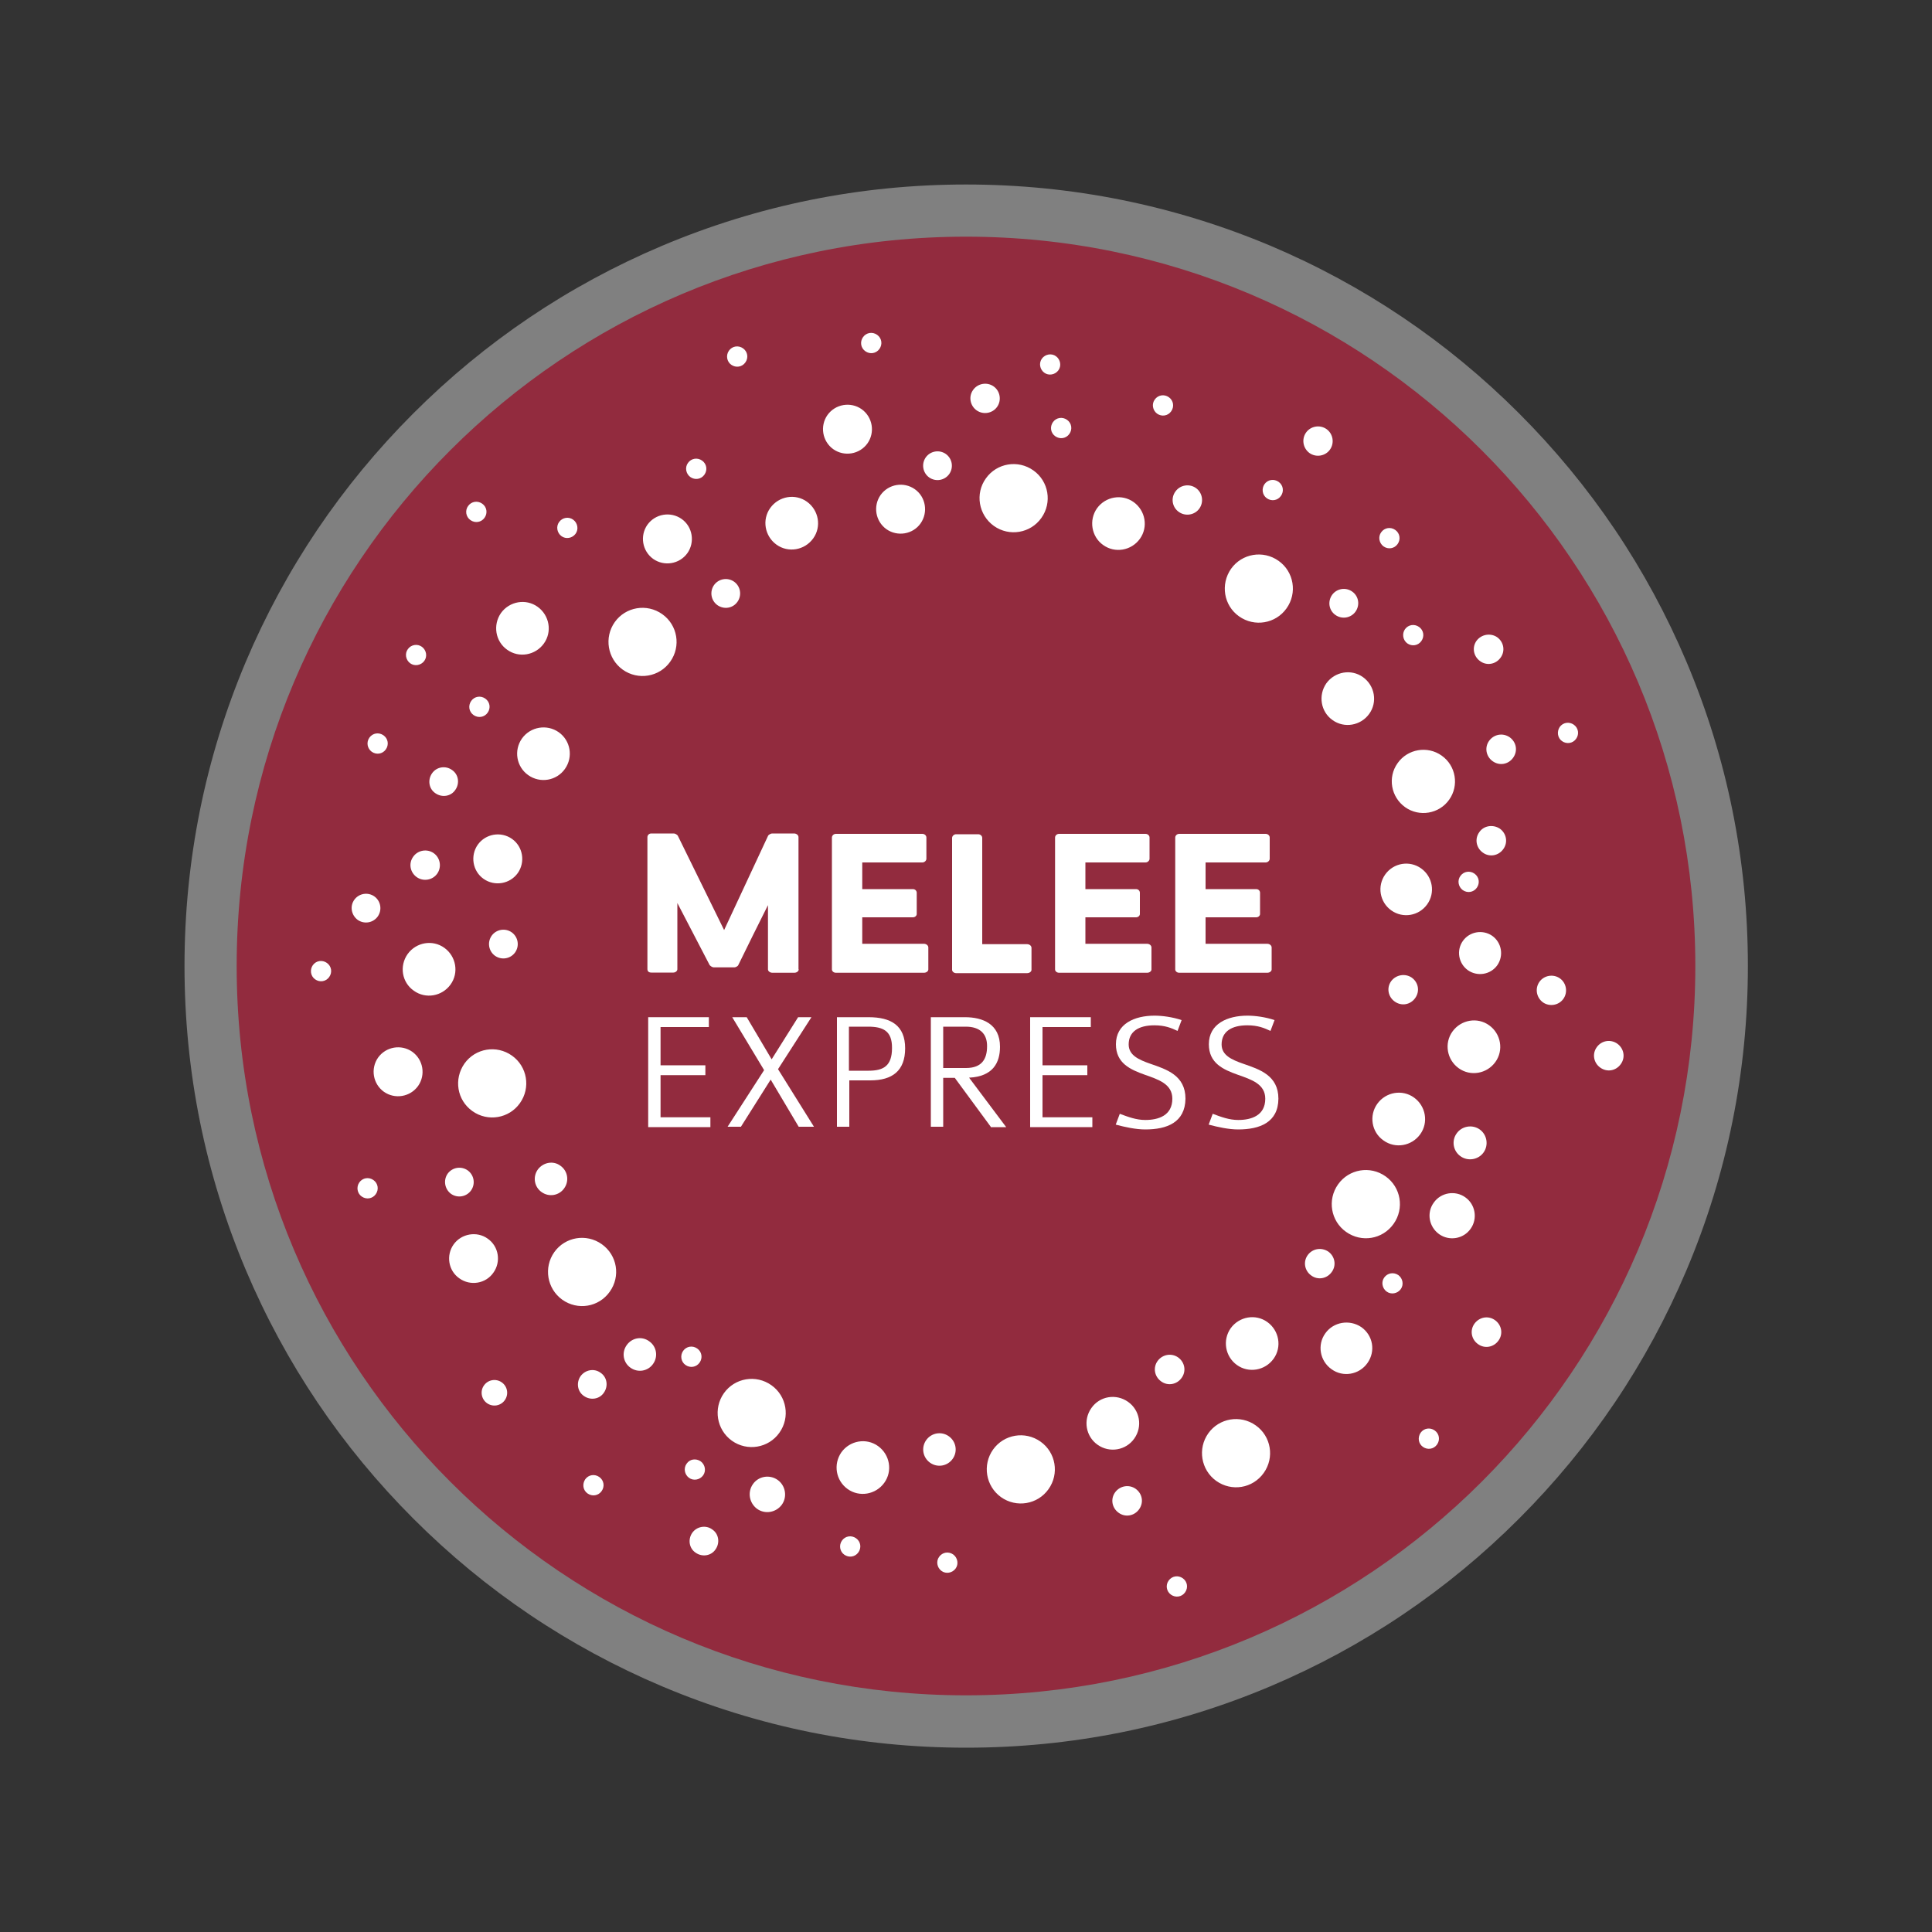 <?xml version="1.0" encoding="utf-8"?>
<!-- Generator: Adobe Illustrator 22.1.0, SVG Export Plug-In . SVG Version: 6.00 Build 0)  -->
<svg version="1.1" id="Layer_1" xmlns="http://www.w3.org/2000/svg" xmlns:xlink="http://www.w3.org/1999/xlink" x="0px" y="0px"
	 viewBox="0 0 1000 1000" style="enable-background:new 0 0 1000 1000;" xml:space="preserve">
<rect x="0" y="0" width="1000" height="1000" fill="#333333" stroke="none"/>
<style type="text/css">
	.st0{fill:#922B3E;}
	.st1{fill:#808080;}
	.st2{fill:#FFFFFF;}
</style>
<g>
	<path class="st0" d="M500,891c-52.8,0-104-10.3-152.2-30.7c-46.6-19.7-88.4-47.9-124.3-83.8c-35.9-35.9-64.1-77.7-83.8-124.3
		C119.3,604,109,552.8,109,500c0-52.8,10.3-104,30.7-152.2c19.7-46.6,47.9-88.4,83.8-124.3c35.9-35.9,77.7-64.1,124.3-83.8
		C396,119.3,447.2,109,500,109c52.8,0,104,10.3,152.2,30.7c46.6,19.7,88.4,47.9,124.3,83.8c35.9,35.9,64.1,77.7,83.8,124.3
		C880.7,396,891,447.2,891,500c0,52.8-10.3,104-30.7,152.2c-19.7,46.6-47.9,88.4-83.8,124.3s-77.7,64.1-124.3,83.8
		C604,880.7,552.8,891,500,891z"/>
	<path class="st1" d="M500,122.5c208.5,0,377.5,169,377.5,377.5S708.5,877.5,500,877.5S122.5,708.5,122.5,500S291.5,122.5,500,122.5
		 M500,95.5c-54.6,0-107.6,10.7-157.5,31.8c-48.2,20.4-91.4,49.5-128.6,86.7s-66.3,80.4-86.7,128.6C106.2,392.4,95.5,445.4,95.5,500
		s10.7,107.6,31.8,157.5c20.4,48.2,49.5,91.4,86.7,128.6s80.4,66.3,128.6,86.7c49.9,21.1,102.9,31.8,157.5,31.8
		s107.6-10.7,157.5-31.8c48.2-20.4,91.4-49.5,128.6-86.7s66.3-80.4,86.7-128.6c21.1-49.9,31.8-102.9,31.8-157.5
		s-10.7-107.6-31.8-157.5c-20.4-48.2-49.5-91.4-86.7-128.6s-80.4-66.3-128.6-86.7C607.6,106.2,554.6,95.5,500,95.5L500,95.5z"/>
</g>
<path class="st2" d="M751.8,533.9c4.4-6.1,12.9-7.6,19-3.2c6.1,4.4,7.6,12.9,3.2,19c-4.4,6.1-12.9,7.6-19,3.2S747.4,540,751.8,533.9
	z M286.9,648.1c5.6-7.9,16.6-9.8,24.6-4.1s9.8,16.6,4.1,24.6s-16.6,9.8-24.6,4.1C283.1,667,281.3,656,286.9,648.1z M514,750.3
	c5.6-7.9,16.6-9.8,24.6-4.1c7.9,5.6,9.8,16.6,4.1,24.6c-5.6,7.9-16.6,9.8-24.6,4.1C510.2,769.2,508.4,758.2,514,750.3z M240.4,550.5
	c5.6-7.9,16.6-9.8,24.6-4.1c7.9,5.6,9.8,16.6,4.1,24.6c-5.6,7.9-16.6,9.8-24.6,4.1S234.8,558.5,240.4,550.5z M686.5,353.7
	c4.4-6.1,12.9-7.6,19-3.2c6.1,4.4,7.6,12.9,3.2,19c-4.4,6.1-12.9,7.6-19,3.2C683.6,368.4,682.2,359.9,686.5,353.7z M510.3,247.6
	c5.6-7.9,16.6-9.8,24.6-4.1c7.9,5.6,9.8,16.6,4.1,24.6c-5.6,7.9-16.6,9.8-24.6,4.1C506.5,266.5,504.6,255.5,510.3,247.6z M318.2,322
	c5.6-7.9,16.6-9.8,24.6-4.1c7.9,5.6,9.8,16.6,4.1,24.6c-5.6,7.9-16.6,9.8-24.6,4.1C314.4,340.9,312.6,329.9,318.2,322z M637.2,294.4
	c5.6-7.9,16.6-9.8,24.6-4.1c7.9,5.6,9.8,16.6,4.1,24.6c-5.6,7.9-16.6,9.8-24.6,4.1C633.4,313.4,631.6,302.4,637.2,294.4z
	 M270.2,382.2c-4.4,6.2-2.9,14.7,3.2,19c6.2,4.4,14.7,2.9,19-3.2c4.4-6.2,2.9-14.7-3.2-19C283.1,374.7,274.6,376.1,270.2,382.2z
	 M259.3,317.3c4.4-6.1,12.9-7.6,19-3.2c6.1,4.4,7.6,12.9,3.2,19c-4.4,6.1-12.9,7.6-19,3.2C256.4,332,255,323.5,259.3,317.3z
	 M435.5,751.7c4.4-6.1,12.9-7.6,19-3.2s7.6,12.9,3.2,19s-12.9,7.6-19,3.2S431.2,757.9,435.5,751.7z M567.8,263.1
	c4.4-6.1,12.9-7.6,19-3.2c6.1,4.4,7.6,12.9,3.2,19c-4.4,6.1-12.9,7.6-19,3.2C564.9,277.8,563.5,269.2,567.8,263.1z M637,687.5
	c4.4-6.1,12.9-7.6,19-3.2s7.6,12.9,3.2,19s-12.9,7.6-19,3.2S632.7,693.6,637,687.5z M625.4,741.9c5.6-7.9,16.6-9.8,24.6-4.1
	c7.9,5.6,9.8,16.6,4.1,24.6s-16.6,9.8-24.6,4.1C621.6,760.8,619.8,749.8,625.4,741.9z M398.7,262.9c4.4-6.1,12.9-7.6,19-3.2
	c6.1,4.4,7.6,12.9,3.2,19c-4.4,6.1-12.9,7.6-19,3.2C395.8,277.5,394.3,269,398.7,262.9z M211,493.8c4.4-6.1,12.9-7.6,19-3.2
	c6.1,4.4,7.6,12.9,3.2,19s-12.9,7.6-19,3.2C208,508.5,206.6,500,211,493.8z M723.4,395c5.2-7.4,15.5-9.1,22.8-3.9
	c7.4,5.2,9.1,15.5,3.9,22.8c-5.2,7.4-15.5,9.1-22.8,3.9S718.1,402.4,723.4,395z M692.6,613c5.6-7.9,16.6-9.8,24.6-4.1
	c7.9,5.6,9.8,16.6,4.1,24.6s-16.6,9.8-24.6,4.1C688.8,632,686.9,621,692.6,613z M374.7,721.1c5.6-7.9,16.6-9.8,24.6-4.1
	c7.9,5.6,9.8,16.6,4.1,24.6c-5.6,7.9-16.6,9.8-24.6,4.1C370.9,740,369.1,729,374.7,721.1z M742.1,622.5c3.7-5.3,11.1-6.5,16.3-2.8
	c5.3,3.7,6.5,11.1,2.8,16.3c-3.7,5.3-11.1,6.5-16.3,2.8C739.6,635,738.3,627.7,742.1,622.5z M712.9,571.3c4.4-6.1,12.9-7.6,19-3.2
	c6.1,4.4,7.6,12.9,3.2,19s-12.9,7.6-19,3.2C709.9,586,708.5,577.4,712.9,571.3z M564.9,728.8c-4.4,6.2-2.9,14.7,3.2,19
	c6.2,4.4,14.7,2.9,19-3.2c4.4-6.2,2.9-14.7-3.2-19C577.7,721.2,569.2,722.6,564.9,728.8z M717,452.6c4.3-6,12.6-7.4,18.6-3.1
	c6,4.3,7.4,12.6,3.1,18.6c-4.3,6-12.6,7.4-18.6,3.1C714.1,466.9,712.7,458.6,717,452.6z M686,690.1c-4.3,5.9-2.9,14.3,3.2,18.6
	c5.9,4.3,14.3,2.9,18.6-3.2c4.3-6.1,2.9-14.3-3.2-18.6C698.5,682.8,690.2,684.2,686,690.1z M757.2,487c3.5-4.9,10.3-6,15.2-2.6
	c4.9,3.5,6,10.3,2.6,15.2c-3.5,4.9-10.3,6-15.2,2.6C754.9,498.7,753.7,491.9,757.2,487z M428.3,214.8c4.1-5.7,12-7,17.7-3
	c5.7,4.1,7,12,3,17.7c-4.1,5.7-12,7-17.7,3C425.6,228.4,424.3,220.5,428.3,214.8z M455.8,256.2c4.1-5.7,12-7,17.7-3s7,12,3,17.7
	s-12,7-17.7,3C453.1,269.8,451.8,261.9,455.8,256.2z M335.1,271.6c4.1-5.7,12-7,17.7-3s7,12,3,17.7c-4.1,5.7-12,7-17.7,3
	C332.4,285.2,331.1,277.3,335.1,271.6z M195.7,547.4c4.1-5.7,12-7,17.7-3c5.7,4.1,7,12,3,17.7c-4.1,5.7-12,7-17.7,3
	C193,561,191.7,553.1,195.7,547.4z M247.3,437.2c4.1-5.7,12-7,17.7-3s7,12,3,17.7c-4.1,5.7-12,7-17.7,3S243.3,442.9,247.3,437.2z
	 M234.8,644.1c-4,5.6-2.8,13.6,3,17.6c5.6,4,13.6,2.8,17.6-3c4-5.6,2.8-13.6-3-17.6C246.8,637.1,238.8,638.5,234.8,644.1z
	 M389.7,768.2c-2.9,4.1-1.9,9.8,2.2,12.8c4.1,2.9,9.8,1.9,12.8-2.2c2.9-4.1,1.9-9.9-2.2-12.8S392.6,764,389.7,768.2z M479.4,745.4
	c2.7-3.8,7.9-4.7,11.7-2c3.8,2.7,4.7,7.9,2,11.7c-2.7,3.8-7.9,4.7-11.7,2S476.7,749.2,479.4,745.4z M324.4,696.2
	c-2.8,3.9-1.8,9.1,1.9,11.7c3.9,2.8,9.1,1.8,11.7-1.9c2.8-3.9,1.8-9.1-1.9-11.7C332.4,691.5,327.2,692.3,324.4,696.2z M278.4,605.3
	c-2.8,3.9-1.8,9.1,1.9,11.7c3.9,2.8,9.1,1.8,11.7-1.9c2.8-3.9,1.8-9.1-1.9-11.7C286.4,600.6,281.2,601.6,278.4,605.3z M300.5,712.3
	c-2.3,3.3-1.7,8,1.8,10.3c3.3,2.3,8,1.7,10.3-1.8c2.3-3.3,1.7-8-1.8-10.3C307.5,708.1,302.9,709,300.5,712.3z M231.7,607.5
	c2.4-3.3,7-4.1,10.4-1.7c3.3,2.4,4.1,7,1.7,10.4c-2.4,3.3-7,4.1-10.4,1.7C230.1,615.4,229.4,610.8,231.7,607.5z M254.5,484.3
	c2.4-3.3,7-4.1,10.4-1.7c3.3,2.4,4.1,7,1.7,10.4c-2.4,3.3-7,4.1-10.4,1.7C252.9,492.3,252.1,487.7,254.5,484.3z M183.4,465.7
	c2.4-3.3,7-4.1,10.4-1.7c3.3,2.4,4.1,7,1.7,10.4c-2.4,3.3-7,4.1-10.4,1.7C181.8,473.6,181,469,183.4,465.7z M223.6,400.3
	c-2.3,3.3-1.7,8,1.8,10.3c3.3,2.3,8,1.7,10.3-1.8c2.3-3.3,1.7-8-1.8-10.3C230.7,396.2,226,396.8,223.6,400.3z M369.6,302.8
	c2.4-3.3,7-4.1,10.4-1.7c3.3,2.4,4.1,7,1.7,10.4s-7,4.1-10.4,1.7C368,310.8,367.2,306.2,369.6,302.8z M689.5,307.9
	c2.4-3.3,7-4.1,10.4-1.7s4.1,7,1.7,10.4c-2.4,3.3-7,4.1-10.4,1.7S687.1,311.3,689.5,307.9z M714.9,275.5c1.7-2.4,4.9-2.9,7.3-1.2
	c2.4,1.7,2.9,4.9,1.2,7.3c-1.7,2.4-4.9,2.9-7.3,1.2C713.8,281.1,713.2,277.8,714.9,275.5z M727.2,325.7c1.7-2.4,4.9-2.9,7.3-1.2
	c2.4,1.7,2.9,4.9,1.2,7.3c-1.7,2.4-4.9,2.9-7.3,1.2C726.1,331.3,725.6,328,727.2,325.7z M807.3,376.3c1.7-2.4,4.9-2.9,7.3-1.2
	c2.4,1.7,2.9,4.9,1.2,7.3c-1.7,2.4-4.9,2.9-7.3,1.2C806.2,382,805.7,378.7,807.3,376.3z M755.9,453.4c1.7-2.4,4.9-2.9,7.3-1.2
	s2.9,4.9,1.2,7.3c-1.7,2.4-4.9,2.9-7.3,1.2C754.8,459,754.2,455.7,755.9,453.4z M716.5,661.2c-1.7,2.3-1.1,5.6,1.2,7.3
	s5.6,1.1,7.3-1.2c1.7-2.3,1.1-5.6-1.2-7.3C721.3,658.3,718.2,658.9,716.5,661.2z M735.3,741.6c1.7-2.4,4.9-2.9,7.3-1.2
	s2.9,4.9,1.2,7.3s-4.9,2.9-7.3,1.2S733.7,744,735.3,741.6z M604.9,818.1c1.7-2.4,4.9-2.9,7.3-1.2s2.9,4.9,1.2,7.3s-4.9,2.9-7.3,1.2
	S603.2,820.4,604.9,818.1z M435.8,797.4c1.7-2.4,4.9-2.9,7.3-1.2s2.9,4.9,1.2,7.3c-1.7,2.4-4.9,2.9-7.3,1.2
	C434.7,803.1,434.1,799.8,435.8,797.4z M486.1,805.8c-1.7,2.3-1.1,5.6,1.2,7.3c2.3,1.7,5.6,1.1,7.3-1.2s1.1-5.6-1.2-7.3
	C491,802.9,487.8,803.4,486.1,805.8z M353.6,699.2c1.7-2.4,4.9-2.9,7.3-1.2c2.4,1.7,2.9,4.9,1.2,7.3c-1.7,2.4-4.9,2.9-7.3,1.2
	C352.5,704.9,351.9,701.6,353.6,699.2z M355.4,757.6c-1.7,2.3-1.1,5.6,1.2,7.3c2.3,1.7,5.6,1.1,7.3-1.2c1.7-2.3,1.1-5.6-1.2-7.3
	C360.2,754.7,357,755.2,355.4,757.6z M250.5,717.1c2.1-3,6.2-3.7,9.2-1.6c3,2.1,3.7,6.2,1.6,9.2s-6.2,3.7-9.2,1.6
	S248.4,720,250.5,717.1z M186,612c1.7-2.4,4.9-2.9,7.3-1.2c2.4,1.7,2.9,4.9,1.2,7.3s-4.9,2.9-7.3,1.2
	C184.9,617.7,184.3,614.4,186,612z M161.9,499.6c1.7-2.4,4.9-2.9,7.3-1.2c2.4,1.7,2.9,4.9,1.2,7.3s-4.9,2.9-7.3,1.2
	S160.3,501.9,161.9,499.6z M243.9,362.8c1.7-2.4,4.9-2.9,7.3-1.2c2.4,1.7,2.9,4.9,1.2,7.3s-4.9,2.9-7.3,1.2S242.2,365.2,243.9,362.8
	z M211.1,336c-1.7,2.3-1.1,5.6,1.2,7.3c2.3,1.7,5.6,1.1,7.3-1.2s1.1-5.6-1.2-7.3C216.1,333.1,212.8,333.6,211.1,336z M191.2,381.8
	c1.7-2.4,4.9-2.9,7.3-1.2c2.4,1.7,2.9,4.9,1.2,7.3c-1.7,2.4-4.9,2.9-7.3,1.2C190.1,387.4,189.5,384.2,191.2,381.8z M289.4,270.2
	c-1.7,2.3-1.1,5.6,1.2,7.3c2.3,1.7,5.6,1.1,7.3-1.2c1.7-2.3,1.1-5.6-1.2-7.3C294.4,267.3,291.1,267.8,289.4,270.2z M242.3,261.9
	c1.7-2.4,4.9-2.9,7.3-1.2c2.4,1.7,2.9,4.9,1.2,7.3s-4.9,2.9-7.3,1.2C241.1,267.5,240.6,264.2,242.3,261.9z M356.1,239.6
	c1.7-2.4,4.9-2.9,7.3-1.2c2.4,1.7,2.9,4.9,1.2,7.3c-1.7,2.4-4.9,2.9-7.3,1.2C355,245.2,354.4,241.9,356.1,239.6z M377.3,181.5
	c1.7-2.4,4.9-2.9,7.3-1.2c2.4,1.7,2.9,4.9,1.2,7.3c-1.7,2.4-4.9,2.9-7.3,1.2C376.2,187.2,375.6,183.9,377.3,181.5z M545,218.5
	c1.7-2.4,4.9-2.9,7.3-1.2c2.4,1.7,2.9,4.9,1.2,7.3s-4.9,2.9-7.3,1.2C543.8,224.1,543.3,220.9,545,218.5z M446.7,174.5
	c1.7-2.4,4.9-2.9,7.3-1.2s2.9,4.9,1.2,7.3c-1.7,2.4-4.9,2.9-7.3,1.2S445,176.9,446.7,174.5z M539.3,185.6c-1.7,2.3-1.1,5.6,1.2,7.3
	s5.6,1.1,7.3-1.2c1.7-2.3,1.1-5.6-1.2-7.3C544.3,182.7,541,183.3,539.3,185.6z M597.7,206.8c1.7-2.4,4.9-2.9,7.3-1.2
	c2.4,1.7,2.9,4.9,1.2,7.3c-1.7,2.4-4.9,2.9-7.3,1.2C596.6,212.4,596,209.1,597.7,206.8z M654.5,250.6c1.7-2.4,4.9-2.9,7.3-1.2
	c2.4,1.7,2.9,4.9,1.2,7.3c-1.7,2.4-4.9,2.9-7.3,1.2S652.9,252.9,654.5,250.6z M479.2,236.7c2.4-3.3,7-4.1,10.4-1.7
	c3.3,2.4,4.1,7,1.7,10.4c-2.4,3.3-7,4.1-10.4,1.7C477.6,244.7,476.8,240.1,479.2,236.7z M358.3,793.4c-2.3,3.3-1.7,8,1.8,10.3
	c3.3,2.3,8,1.7,10.3-1.8c2.3-3.3,1.7-8-1.8-10.3C365.3,789.2,360.6,790.1,358.3,793.4z M599.2,704.4c-2.5,3.4-1.7,8.1,1.8,10.6
	c3.4,2.5,8.1,1.7,10.6-1.8c2.5-3.4,1.7-8.1-1.8-10.6C606.4,700.2,601.7,701,599.2,704.4z M577.2,772.4c-2.5,3.4-1.7,8.1,1.8,10.6
	c3.4,2.5,8.1,1.7,10.6-1.8s1.7-8.1-1.8-10.6C584.4,768.2,579.7,769,577.2,772.4z M676.9,649.6c-2.5,3.4-1.7,8.1,1.8,10.6
	c3.4,2.5,8.1,1.7,10.6-1.8c2.5-3.4,1.7-8.1-1.8-10.6C684,645.5,679.4,646.2,676.9,649.6z M763.2,685.1c-2.5,3.4-1.7,8.1,1.8,10.6
	c3.4,2.5,8.1,1.7,10.6-1.8c2.5-3.4,1.7-8.1-1.8-10.6S765.7,681.7,763.2,685.1z M826.5,542c-2.5,3.4-1.7,8.1,1.8,10.6
	s8.1,1.7,10.6-1.8c2.5-3.4,1.7-8.1-1.8-10.6C833.7,537.8,829,538.5,826.5,542z M754,586.6c2.7-3.8,8.1-4.7,11.9-2
	c3.8,2.7,4.7,8.1,2,11.9s-8.1,4.7-11.9,2C752.1,595.8,751.2,590.4,754,586.6z M720.1,507.8c-2.5,3.4-1.7,8.1,1.8,10.6
	s8.1,1.7,10.6-1.8s1.7-8.1-1.8-10.6C727.3,503.7,722.6,504.5,720.1,507.8z M796.8,508.2c2.4-3.4,7.2-4.2,10.6-1.8s4.2,7.2,1.8,10.6
	c-2.4,3.4-7.2,4.2-10.6,1.8C795.2,516.3,794.4,511.6,796.8,508.2z M770.8,383.4c-2.5,3.4-1.7,8.1,1.8,10.6s8.1,1.7,10.6-1.8
	s1.7-8.1-1.8-10.6C777.9,379.2,773.3,380,770.8,383.4z M676,223.9c2.4-3.4,7.2-4.2,10.6-1.8c3.4,2.4,4.2,7.2,1.8,10.6
	s-7.2,4.2-10.6,1.8C674.4,232,673.6,227.3,676,223.9z M608.4,254.4c2.4-3.4,7.2-4.2,10.6-1.8c3.4,2.4,4.2,7.2,1.8,10.6
	c-2.4,3.4-7.2,4.2-10.6,1.8C606.7,262.6,605.9,257.8,608.4,254.4z M503.7,201.8c2.4-3.4,7.2-4.2,10.6-1.8c3.4,2.4,4.2,7.2,1.8,10.6
	c-2.4,3.4-7.2,4.2-10.6,1.8S501.2,205.2,503.7,201.8z M764.3,331.6c-2.5,3.4-1.7,8.1,1.8,10.6c3.4,2.5,8.1,1.7,10.6-1.8
	c2.5-3.4,1.7-8.1-1.8-10.6C771.5,327.5,766.8,328.3,764.3,331.6z M765.7,430.7c-2.5,3.4-1.7,8.1,1.8,10.6c3.4,2.5,8.1,1.7,10.6-1.8
	c2.5-3.4,1.7-8.1-1.8-10.6C772.8,426.6,768,427.3,765.7,430.7z M213.9,443.4c2.4-3.4,7.2-4.2,10.6-1.8c3.4,2.4,4.2,7.2,1.8,10.6
	s-7.2,4.2-10.6,1.8C212.2,451.5,211.4,446.8,213.9,443.4z M302.9,765.7c1.7-2.4,4.9-2.9,7.3-1.2c2.4,1.7,2.9,4.9,1.2,7.3
	c-1.7,2.4-4.9,2.9-7.3,1.2S301.3,768.1,302.9,765.7z"/>
<g>
	<g>
		<path class="st2" d="M413.4,501.8c0,0.8-0.9,1.7-2.3,1.7h-11.3c-1.3,0-2.3-0.9-2.3-1.7v-33.3c-5.2,10.4-10.4,20.8-15.4,31.1
			c-0.1,0.4-1.3,1.1-1.9,1.1h-10.8c-0.7,0-1.7-0.7-2-1.1v0.1l-16.8-32.3v34.3c0,0.8-0.9,1.7-2.1,1.7h-11.4c-1.5,0-2-0.9-2-1.7v-68.4
			c0-0.9,0.7-1.9,2-1.9h11.7c0.7,0,1.7,0.7,2,1.1l24,48.9l22.8-48.9c0.3-0.5,1.5-1.1,2-1.1H411c1.3,0,2.3,0.9,2.3,1.9v68.4H413.4z"
			/>
		<path class="st2" d="M446.3,446.5v13.7h26.2c1.2,0,2,0.9,2,1.9v11c0,0.8-0.8,1.7-2,1.7h-26.2v13.7h31.9c1.3,0,2.3,0.9,2.3,1.9
			v11.4c0,0.8-0.9,1.7-2.3,1.7h-45.5c-1.3,0-2.1-0.9-2.1-1.7v-68.3c0-0.9,0.8-1.9,2.1-1.9h44.7c1.2,0,2.1,0.9,2.1,1.9v11
			c0,0.9-0.9,1.9-2.1,1.9H446.3z"/>
		<path class="st2" d="M531.6,488.7c1.3,0,2.3,0.9,2.3,1.9V502c0,0.8-0.9,1.7-2.3,1.7h-36.7c-1.2,0-2.1-0.9-2.1-1.7v-68.3
			c0-0.9,0.9-1.9,2.1-1.9h11.4c1.2,0,2.1,0.9,2.1,1.9v55H531.6z"/>
		<path class="st2" d="M561.8,446.5v13.7H588c1.2,0,2,0.9,2,1.9v11c0,0.8-0.8,1.7-2,1.7h-26.2v13.7h31.9c1.3,0,2.3,0.9,2.3,1.9v11.4
			c0,0.8-0.9,1.7-2.3,1.7h-45.5c-1.3,0-2.1-0.9-2.1-1.7v-68.3c0-0.9,0.8-1.9,2.1-1.9h44.7c1.2,0,2.1,0.9,2.1,1.9v11
			c0,0.9-0.9,1.9-2.1,1.9H561.8z"/>
		<path class="st2" d="M624,446.5v13.7h26.2c1.2,0,2,0.9,2,1.9v11c0,0.8-0.8,1.7-2,1.7H624v13.7h31.9c1.3,0,2.3,0.9,2.3,1.9v11.4
			c0,0.8-0.9,1.7-2.3,1.7h-45.5c-1.3,0-2.1-0.9-2.1-1.7v-68.3c0-0.9,0.8-1.9,2.1-1.9h44.7c1.2,0,2.1,0.9,2.1,1.9v11
			c0,0.9-0.9,1.9-2.1,1.9H624z"/>
	</g>
</g>
<g>
	<g>
		<path class="st2" d="M335.5,583.2v-56.7h31.4v5.1h-25v19.8h23.2v5.1h-23.2v21.8h25.8v5.1h-32.2V583.2z"/>
		<path class="st2" d="M413.4,583.2l-14.5-24.4l-15.4,24.4h-6.9l18.9-29.3l-16.5-27.4h7.5l12.9,21.8l13.7-21.8h6.9l-17.3,26.9
			l18.6,29.8H413.4z"/>
		<path class="st2" d="M450.5,559.2h-10.9v24h-6.4v-56.7h16.4c11.6,0,18.9,4.3,18.9,16.1C468.5,554.3,461.8,559.2,450.5,559.2z
			 M449.3,531.4h-9.9v22.8h10.2c7.7,0,12.1-2.5,12.1-11.7C461.8,533.5,457,531.4,449.3,531.4z"/>
		<path class="st2" d="M512.8,583.2l-18.6-25.3h-6v25.3h-6.4v-56.7h17.7c9.1,0,18.1,3.5,18.1,15.3c0,8.3-3.7,15.4-16,16l19.2,25.6
			h-8V583.2z M499.9,531.4h-11.7v21.4H500c8.3,0,10.9-4.8,10.9-11.2C511,535,507.1,531.4,499.9,531.4z"/>
		<path class="st2" d="M533.2,583.2v-56.7h31.4v5.1h-25v19.8h23.2v5.1h-23.2v21.8h25.8v5.1h-32.2V583.2z"/>
		<path class="st2" d="M592.8,584.6c-4.9,0-10.4-1.2-15.3-2.5l2.1-5.6c4.3,1.6,8.5,3.2,13.2,3.2c6.8,0,14-2.3,14-11
			c0-7.6-7.1-9.9-14.2-12.4c-7.6-2.7-15-6-15-15.8c0-10.6,9.6-14.8,20-14.8c3.9,0,9.3,0.7,14,2.3l-2.1,5.6c-3.2-1.5-6.5-2.9-12-2.9
			c-8.1,0-13.3,3.2-13.3,9.9c0,5.6,5.2,7.9,11.2,10c8.4,2.9,18.2,6,18.2,18.1C613.4,581,604,584.6,592.8,584.6z"/>
		<path class="st2" d="M640.9,584.6c-4.9,0-10.4-1.2-15.3-2.5l2.1-5.6c4.3,1.6,8.5,3.2,13.2,3.2c6.8,0,14-2.3,14-11
			c0-7.6-7.1-9.9-14.2-12.4c-7.6-2.7-15-6-15-15.8c0-10.6,9.6-14.8,20-14.8c3.9,0,9.3,0.7,14,2.3l-2.1,5.6c-3.2-1.5-6.5-2.9-12-2.9
			c-8.1,0-13.3,3.2-13.3,9.9c0,5.6,5.2,7.9,11.2,10c8.4,2.9,18.2,6,18.2,18.1C661.6,581,652,584.6,640.9,584.6z"/>
	</g>
</g>
</svg>
